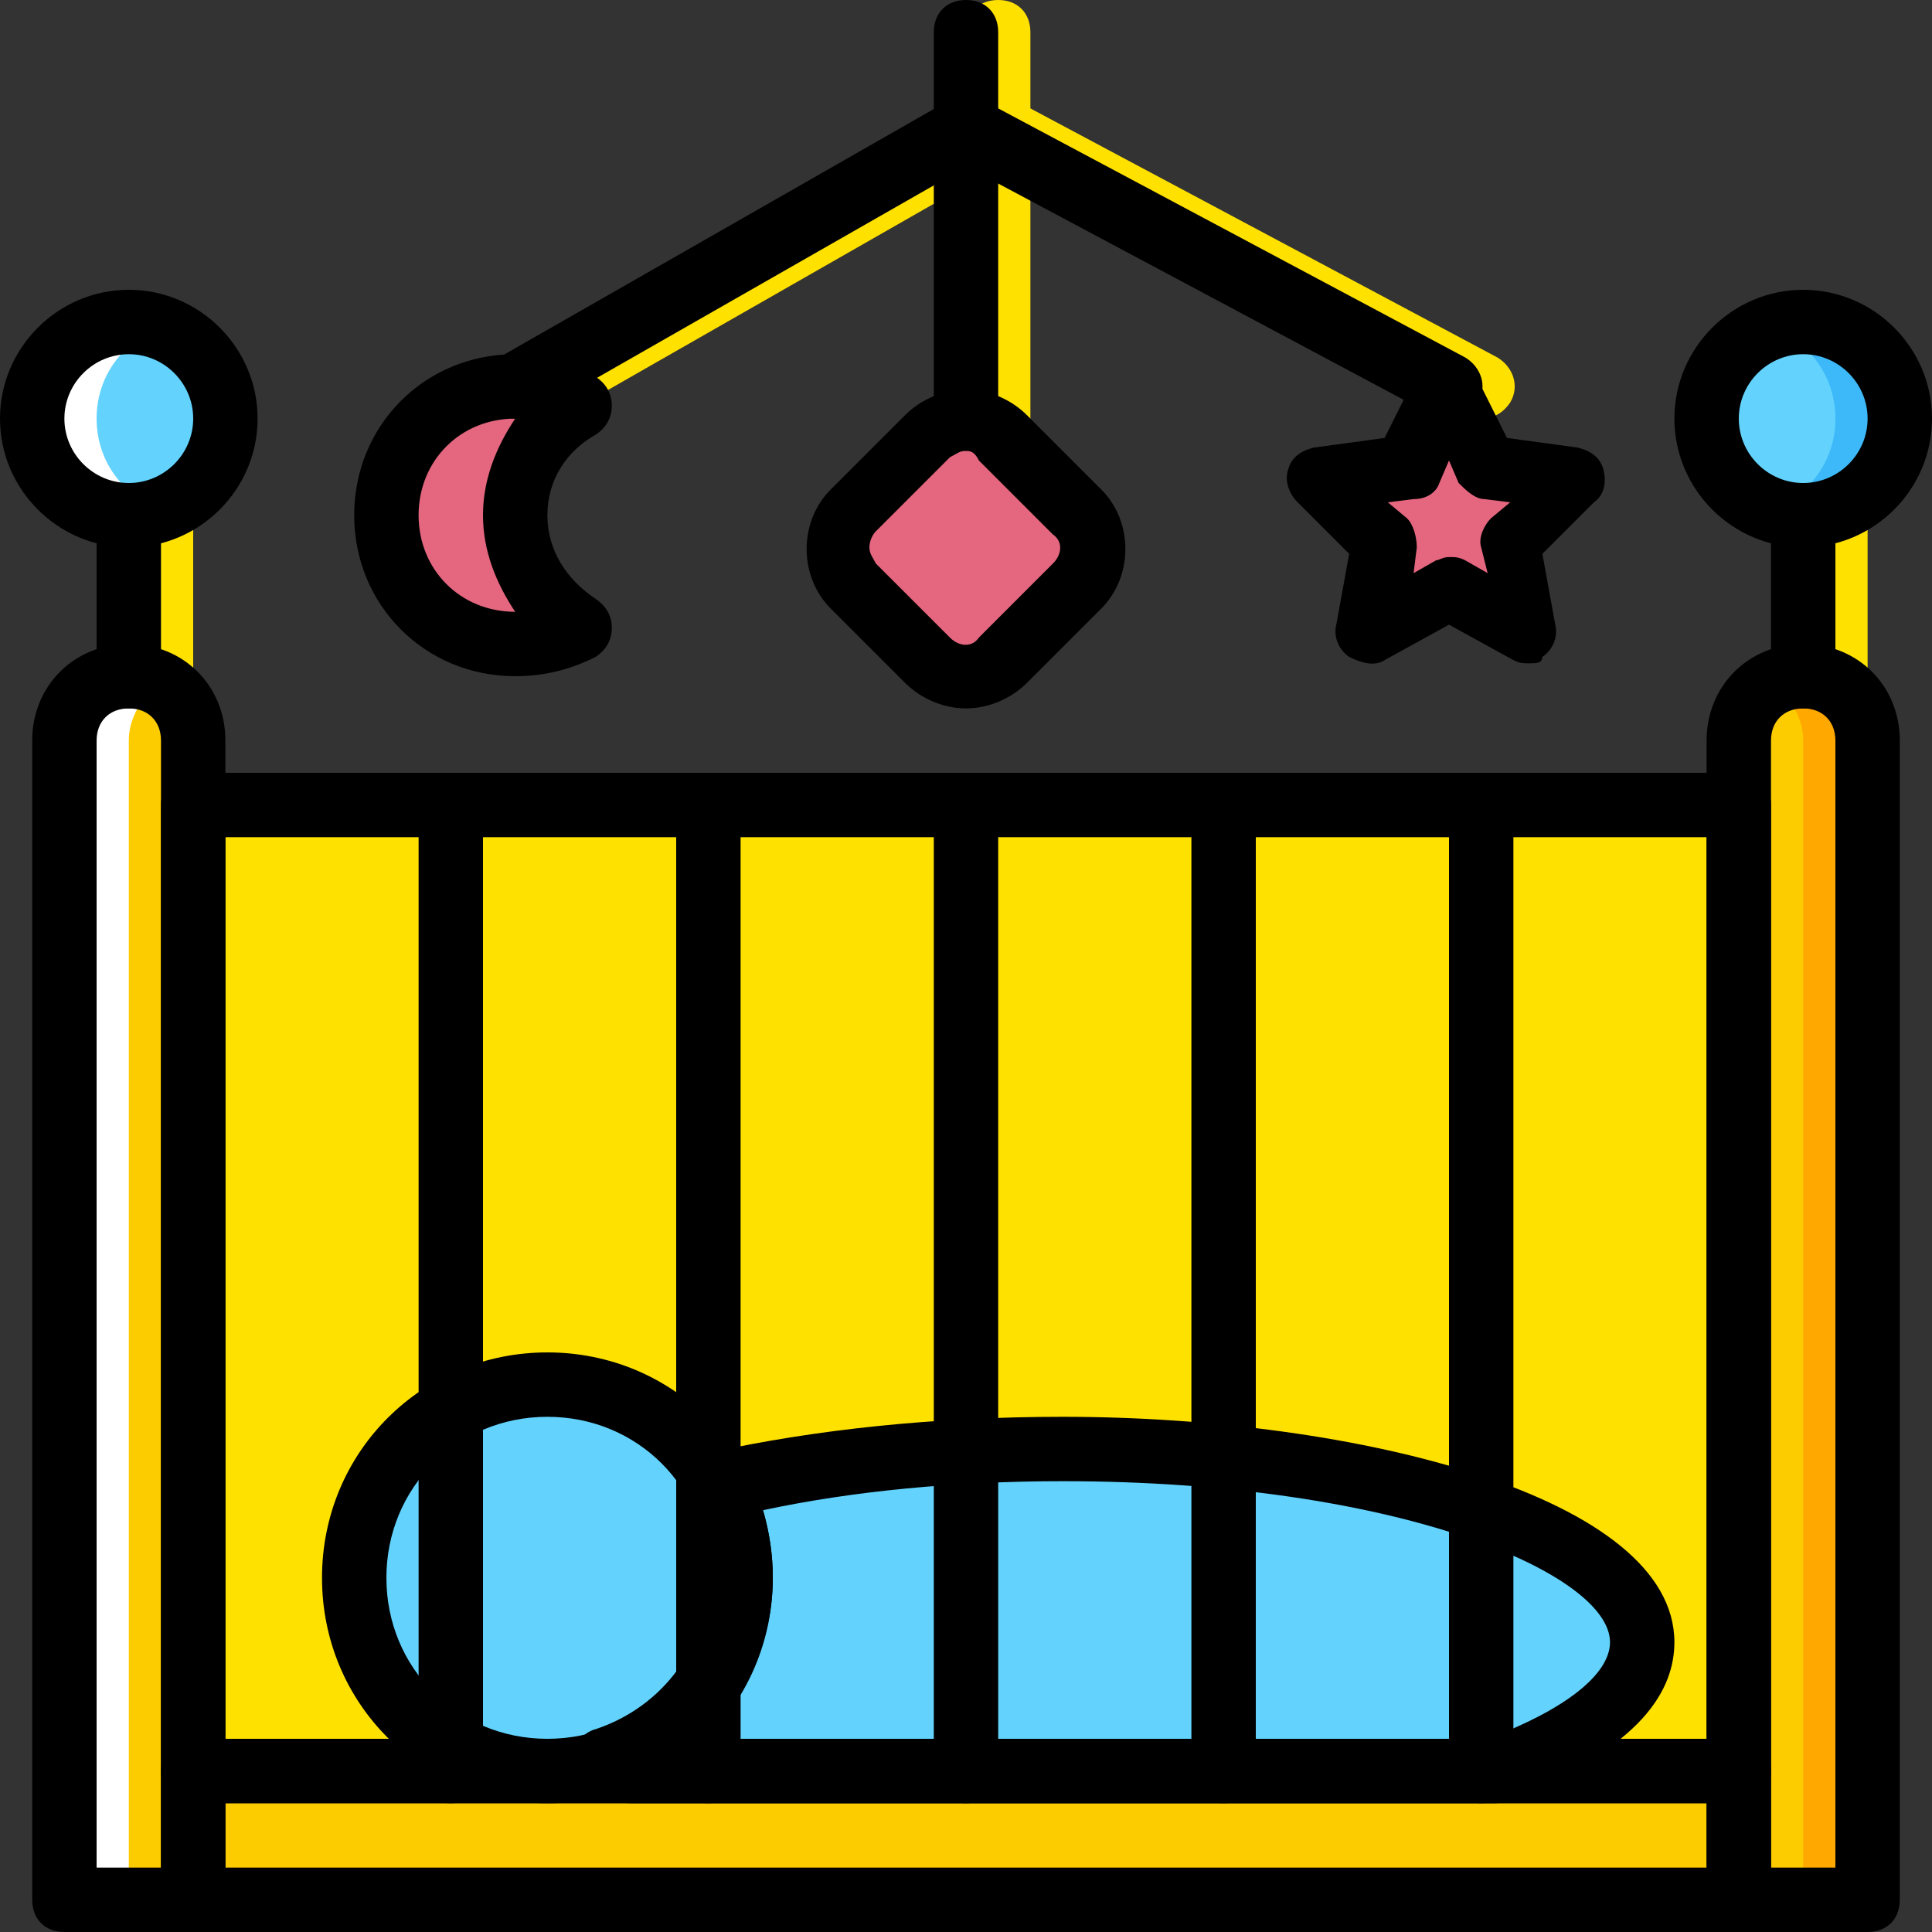 <?xml version="1.0" encoding="iso-8859-1"?>
<!-- Uploaded to: SVG Repo, www.svgrepo.com, Generator: SVG Repo Mixer Tools -->
<svg height="800px" width="800px" version="1.1" id="Layer_1" xmlns="http://www.w3.org/2000/svg" xmlns:xlink="http://www.w3.org/1999/xlink" 
	 viewBox="0 0 512 512" xml:space="preserve">
<rect x="0" y="0" width="512" height="512" fill="#333333" stroke="none"/>
<g transform="translate(1 1)">
	<g>
		<path style="fill:#FFE100;" d="M485.4,186.733c-5.12,0-8.533-3.413-8.533-8.533v-42.667c0-5.12,3.413-8.533,8.533-8.533
			s8.533,3.413,8.533,8.533V178.2C493.933,183.32,490.52,186.733,485.4,186.733z"/>
		<path style="fill:#FFE100;" d="M41.667,186.733c-5.12,0-8.533-3.413-8.533-8.533v-42.667c0-5.12,3.413-8.533,8.533-8.533
			s8.533,3.413,8.533,8.533V178.2C50.2,183.32,46.787,186.733,41.667,186.733z"/>
		<path style="fill:#FFE100;" d="M263.533,118.467c-5.12,0-8.533-3.413-8.533-8.533v-76.8c0-5.12,3.413-8.533,8.533-8.533
			c5.12,0,8.533,3.413,8.533,8.533v76.8C272.067,115.053,268.653,118.467,263.533,118.467z"/>
		<path style="fill:#FFE100;" d="M391.533,109.933c-1.707,0-2.56,0-4.267-0.853l-128-68.267c-4.267-2.56-5.12-7.68-3.413-11.947
			c2.56-4.267,7.68-5.12,11.947-3.413l128,68.267c4.267,2.56,5.973,7.68,3.413,11.947
			C397.507,108.227,394.947,109.933,391.533,109.933z"/>
		<path style="fill:#FFE100;" d="M144.067,109.933c-2.56,0-5.973-1.707-7.68-4.267c-2.56-4.267-0.853-9.387,3.413-11.947
			l119.467-68.267c4.267-1.707,9.387-0.853,11.947,3.413c1.707,4.267,0.853,9.387-3.413,11.947L148.333,109.08
			C146.627,109.933,145.773,109.933,144.067,109.933z"/>
		<path style="fill:#FFE100;" d="M263.533,41.667c-5.12,0-8.533-3.413-8.533-8.533v-25.6C255,2.413,258.413-1,263.533-1
			c5.12,0,8.533,3.413,8.533,8.533v25.6C272.067,38.253,268.653,41.667,263.533,41.667z"/>
	</g>
	<g>
		<path style="fill:#E4667F;" d="M284.867,153.453L265.24,173.08c-5.12,5.12-14.507,5.12-19.627,0l-19.627-19.627
			c-5.12-5.12-5.12-14.507,0-19.627l19.627-19.627c5.12-5.12,14.507-5.12,19.627,0l19.627,19.627
			C289.987,139.8,289.987,148.333,284.867,153.453"/>
		<path style="fill:#E4667F;" d="M135.533,135.533c0-12.8,6.827-23.893,17.067-29.013c-5.12-2.56-11.093-5.12-17.067-5.12
			c-18.773,0-34.133,15.36-34.133,34.133s15.36,34.133,34.133,34.133c5.973,0,11.947-1.707,17.067-5.12
			C142.36,159.427,135.533,148.333,135.533,135.533"/>
		<polygon style="fill:#E4667F;" points="383,101.4 393.24,122.733 417.133,126.147 400.067,143.213 404.333,166.253 383,155.16 
			361.667,166.253 365.933,143.213 348.867,126.147 372.76,122.733 		"/>
	</g>
	<g>
		<polygon style="fill:#FDCC00;" points="50.2,502.467 459.8,502.467 459.8,468.333 50.2,468.333 		"/>
		<path style="fill:#FDCC00;" d="M50.2,502.467H16.067v-307.2c0-9.387,7.68-17.067,17.067-17.067S50.2,185.88,50.2,195.267V502.467z
			"/>
		<path style="fill:#FDCC00;" d="M493.933,502.467H459.8v-307.2c0-9.387,7.68-17.067,17.067-17.067s17.067,7.68,17.067,17.067
			V502.467z"/>
	</g>
	<polygon style="fill:#FFE100;" points="50.2,468.333 459.8,468.333 459.8,212.333 50.2,212.333 	"/>
	<g>
		<path style="fill:#63D3FD;" d="M195.267,417.133c0,28.16-23.04,51.2-51.2,51.2s-51.2-23.04-51.2-51.2
			c0-28.16,23.04-51.2,51.2-51.2S195.267,388.973,195.267,417.133"/>
		<path style="fill:#63D3FD;" d="M394.947,468.333C419.693,458.947,434.2,447,434.2,434.2c0-28.16-69.12-51.2-153.6-51.2
			c-34.133,0-65.707,3.413-91.307,10.24c3.413,6.827,5.973,15.36,5.973,23.893c0,23.04-14.507,41.813-34.987,48.64
			c1.707,0.853,4.267,1.707,6.827,2.56H394.947z"/>
		<path style="fill:#63D3FD;" d="M58.733,109.933c0,14.507-11.093,25.6-25.6,25.6s-25.6-11.093-25.6-25.6s11.093-25.6,25.6-25.6
			S58.733,95.427,58.733,109.933"/>
		<path style="fill:#63D3FD;" d="M502.467,109.933c0,14.507-11.093,25.6-25.6,25.6c-14.507,0-25.6-11.093-25.6-25.6
			s11.093-25.6,25.6-25.6C491.373,84.333,502.467,95.427,502.467,109.933"/>
	</g>
	<path style="fill:#3DB9F9;" d="M476.867,84.333c-3.413,0-5.973,0.853-8.533,1.707c10.24,3.413,17.067,12.8,17.067,23.893
		s-6.827,20.48-17.067,23.893c2.56,0.853,5.12,1.707,8.533,1.707c14.507,0,25.6-11.093,25.6-25.6S491.373,84.333,476.867,84.333"/>
	<g>
		<path style="fill:#FFFFFF;" d="M33.133,84.333c3.413,0,5.973,0.853,8.533,1.707C31.427,89.453,24.6,98.84,24.6,109.933
			s6.827,20.48,17.067,23.893c-2.56,0.853-5.12,1.707-8.533,1.707c-14.507,0-25.6-11.093-25.6-25.6S18.627,84.333,33.133,84.333"/>
		<path style="fill:#FFFFFF;" d="M41.667,180.76c-2.56-1.707-5.12-2.56-8.533-2.56c-9.387,0-17.067,7.68-17.067,17.067v307.2h17.067
			v-307.2C33.133,189.293,36.547,183.32,41.667,180.76"/>
	</g>
	<path style="fill:#FFA800;" d="M476.867,178.2c-3.413,0-5.973,0.853-8.533,2.56c5.12,2.56,8.533,8.533,8.533,14.507v307.2h17.067
		v-307.2C493.933,185.88,486.253,178.2,476.867,178.2"/>
	<path d="M144.067,476.867c-33.28,0-59.733-26.453-59.733-59.733s26.453-59.733,59.733-59.733s59.733,26.453,59.733,59.733
		S177.347,476.867,144.067,476.867z M144.067,374.467c-23.893,0-42.667,18.773-42.667,42.667c0,23.893,18.773,42.667,42.667,42.667
		s42.667-18.773,42.667-42.667C186.733,393.24,167.96,374.467,144.067,374.467z"/>
	<path d="M394.947,476.867H166.253c-0.853,0-1.707,0-3.413-0.853l-1.707-0.853c-1.707-0.853-3.413-0.853-5.12-1.707
		c-3.413-1.707-5.12-4.267-5.12-8.533c0-3.413,2.56-6.827,5.973-7.68c17.92-5.973,29.867-22.187,29.867-40.96
		c0-6.827-1.707-13.653-5.12-19.627c-0.853-2.56-1.707-5.12,0-7.68c0.853-2.56,3.413-4.267,5.973-5.12
		c27.307-5.973,58.88-9.387,93.013-9.387c78.507,0,162.133,21.333,162.133,59.733c0,11.947-7.68,28.16-45.227,41.813
		C396.653,476.867,395.8,476.867,394.947,476.867z M185.88,459.8h207.36c20.48-7.68,32.427-17.067,32.427-25.6
		c0-17.92-55.467-42.667-145.067-42.667c-28.16,0-55.467,2.56-79.36,7.68c1.707,5.973,2.56,11.947,2.56,17.92
		C203.8,433.347,196.973,448.707,185.88,459.8z"/>
	<path d="M459.8,476.867H50.2c-5.12,0-8.533-3.413-8.533-8.533v-256c0-5.12,3.413-8.533,8.533-8.533h409.6
		c5.12,0,8.533,3.413,8.533,8.533v256C468.333,473.453,464.92,476.867,459.8,476.867z M58.733,459.8h392.533V220.867H58.733V459.8z"
		/>
	<path d="M459.8,511H50.2c-5.12,0-8.533-3.413-8.533-8.533v-34.133c0-5.12,3.413-8.533,8.533-8.533h409.6
		c5.12,0,8.533,3.413,8.533,8.533v34.133C468.333,507.587,464.92,511,459.8,511z M58.733,493.933h392.533v-17.067H58.733V493.933z"
		/>
	<path d="M50.2,511H16.067c-5.12,0-8.533-3.413-8.533-8.533v-307.2c0-14.507,11.093-25.6,25.6-25.6s25.6,11.093,25.6,25.6v307.2
		C58.733,507.587,55.32,511,50.2,511z M24.6,493.933h17.067V195.267c0-5.12-3.413-8.533-8.533-8.533s-8.533,3.413-8.533,8.533
		V493.933z"/>
	<path d="M493.933,511H459.8c-5.12,0-8.533-3.413-8.533-8.533v-307.2c0-14.507,11.093-25.6,25.6-25.6
		c14.507,0,25.6,11.093,25.6,25.6v307.2C502.467,507.587,499.053,511,493.933,511z M468.333,493.933H485.4V195.267
		c0-5.12-3.413-8.533-8.533-8.533c-5.12,0-8.533,3.413-8.533,8.533V493.933z"/>
	<path d="M118.467,476.867c-5.12,0-8.533-3.413-8.533-8.533v-256c0-5.12,3.413-8.533,8.533-8.533s8.533,3.413,8.533,8.533v256
		C127,473.453,123.587,476.867,118.467,476.867z"/>
	<path d="M186.733,476.867c-5.12,0-8.533-3.413-8.533-8.533v-256c0-5.12,3.413-8.533,8.533-8.533c5.12,0,8.533,3.413,8.533,8.533
		v256C195.267,473.453,191.853,476.867,186.733,476.867z"/>
	<path d="M255,476.867c-5.12,0-8.533-3.413-8.533-8.533v-256c0-5.12,3.413-8.533,8.533-8.533s8.533,3.413,8.533,8.533v256
		C263.533,473.453,260.12,476.867,255,476.867z"/>
	<path d="M323.267,476.867c-5.12,0-8.533-3.413-8.533-8.533v-256c0-5.12,3.413-8.533,8.533-8.533c5.12,0,8.533,3.413,8.533,8.533
		v256C331.8,473.453,328.387,476.867,323.267,476.867z"/>
	<path d="M391.533,476.867c-5.12,0-8.533-3.413-8.533-8.533v-256c0-5.12,3.413-8.533,8.533-8.533s8.533,3.413,8.533,8.533v256
		C400.067,473.453,396.653,476.867,391.533,476.867z"/>
	<path d="M255,118.467c-5.12,0-8.533-3.413-8.533-8.533v-76.8c0-5.12,3.413-8.533,8.533-8.533s8.533,3.413,8.533,8.533v76.8
		C263.533,115.053,260.12,118.467,255,118.467z"/>
	<path d="M255,186.733c-5.973,0-11.947-2.56-16.213-6.827L219.16,160.28c-8.533-8.533-8.533-23.04,0-31.573l19.627-19.627
		c4.267-4.267,10.24-6.827,16.213-6.827l0,0c5.973,0,11.947,2.56,16.213,6.827l19.627,19.627c8.533,8.533,8.533,23.04,0,31.573l0,0
		l-19.627,19.627C266.947,184.173,260.973,186.733,255,186.733z M255,118.467c-1.707,0-2.56,0.853-4.267,1.707L231.107,139.8
		c-0.853,0.853-1.707,2.56-1.707,4.267s0.853,2.56,1.707,4.267l19.627,19.627c2.56,2.56,5.973,2.56,7.68,0l19.627-19.627
		c2.56-2.56,2.56-5.973,0-7.68l-19.627-19.627C257.56,119.32,256.707,118.467,255,118.467z M284.867,153.453L284.867,153.453
		L284.867,153.453z"/>
	<path d="M383,109.933c-1.707,0-2.56,0-4.267-0.853l-128-68.267c-4.267-2.56-5.12-7.68-3.413-11.947
		c2.56-4.267,7.68-5.12,11.947-3.413l128,68.267c4.267,2.56,5.973,7.68,3.413,11.947C388.973,108.227,386.413,109.933,383,109.933z"
		/>
	<path d="M135.533,109.933c-2.56,0-5.973-1.707-7.68-4.267c-2.56-4.267-0.853-9.387,3.413-11.947l119.467-68.267
		c4.267-1.707,9.387-0.853,11.947,3.413c1.707,4.267,0.853,9.387-3.413,11.947L139.8,109.08
		C138.093,109.933,137.24,109.933,135.533,109.933z"/>
	<path d="M135.533,178.2c-23.893,0-42.667-18.773-42.667-42.667s18.773-42.667,42.667-42.667c7.68,0,14.507,1.707,21.333,5.973
		c2.56,1.707,4.267,4.267,4.267,7.68s-1.707,5.973-4.267,7.68c-7.68,4.267-12.8,11.947-12.8,21.333s5.12,17.067,12.8,22.187
		c2.56,1.707,4.267,4.267,4.267,7.68s-1.707,5.973-4.267,7.68C150.04,176.493,143.213,178.2,135.533,178.2z M135.533,109.933
		c-14.507,0-25.6,11.093-25.6,25.6s11.093,25.6,25.6,25.6l0,0c-5.12-7.68-8.533-16.213-8.533-25.6S130.413,117.613,135.533,109.933
		L135.533,109.933z"/>
	<path d="M404.333,174.787c-1.707,0-2.56,0-4.267-0.853L383,164.547l-17.067,9.387c-2.56,1.707-5.973,0.853-9.387-0.853
		c-2.56-1.707-4.267-5.12-3.413-8.533l3.413-18.773l-13.653-13.653c-2.56-2.56-3.413-5.973-2.56-8.533
		c0.853-3.413,3.413-5.12,6.827-5.973l18.773-2.56l8.533-17.067c2.56-5.973,12.8-5.973,15.36,0l8.533,17.067l18.773,2.56
		c3.413,0.853,5.973,2.56,6.827,5.973c0.853,3.413,0,6.827-2.56,8.533l-13.653,13.653l3.413,18.773
		c0.853,3.413-0.853,6.827-3.413,8.533C407.747,174.787,406.04,174.787,404.333,174.787z M383,146.627c1.707,0,2.56,0,4.267,0.853
		l5.973,3.413l-1.707-6.827c-0.853-2.56,0.853-5.973,2.56-7.68l5.12-4.267l-6.827-0.853c-2.56,0-5.12-2.56-6.827-4.267l-2.56-5.973
		L380.44,127c-0.853,2.56-3.413,4.267-6.827,4.267l-6.827,0.853l5.12,4.267c1.707,1.707,2.56,5.12,2.56,7.68l-0.853,6.827
		l5.973-3.413C380.44,147.48,381.293,146.627,383,146.627z"/>
	<path d="M476.867,186.733c-5.12,0-8.533-3.413-8.533-8.533v-42.667c0-5.12,3.413-8.533,8.533-8.533c5.12,0,8.533,3.413,8.533,8.533
		V178.2C485.4,183.32,481.987,186.733,476.867,186.733z"/>
	<path d="M33.133,186.733c-5.12,0-8.533-3.413-8.533-8.533v-42.667c0-5.12,3.413-8.533,8.533-8.533s8.533,3.413,8.533,8.533V178.2
		C41.667,183.32,38.253,186.733,33.133,186.733z"/>
	<path d="M255,41.667c-5.12,0-8.533-3.413-8.533-8.533v-25.6C246.467,2.413,249.88-1,255-1s8.533,3.413,8.533,8.533v25.6
		C263.533,38.253,260.12,41.667,255,41.667z"/>
	<path d="M33.133,144.067C14.36,144.067-1,128.707-1,109.933S14.36,75.8,33.133,75.8s34.133,15.36,34.133,34.133
		S51.907,144.067,33.133,144.067z M33.133,92.867c-9.387,0-17.067,7.68-17.067,17.067S23.747,127,33.133,127
		S50.2,119.32,50.2,109.933S42.52,92.867,33.133,92.867z"/>
	<path d="M476.867,144.067c-18.773,0-34.133-15.36-34.133-34.133S458.093,75.8,476.867,75.8S511,91.16,511,109.933
		S495.64,144.067,476.867,144.067z M476.867,92.867c-9.387,0-17.067,7.68-17.067,17.067S467.48,127,476.867,127
		s17.067-7.68,17.067-17.067S486.253,92.867,476.867,92.867z"/>
</g>
</svg>